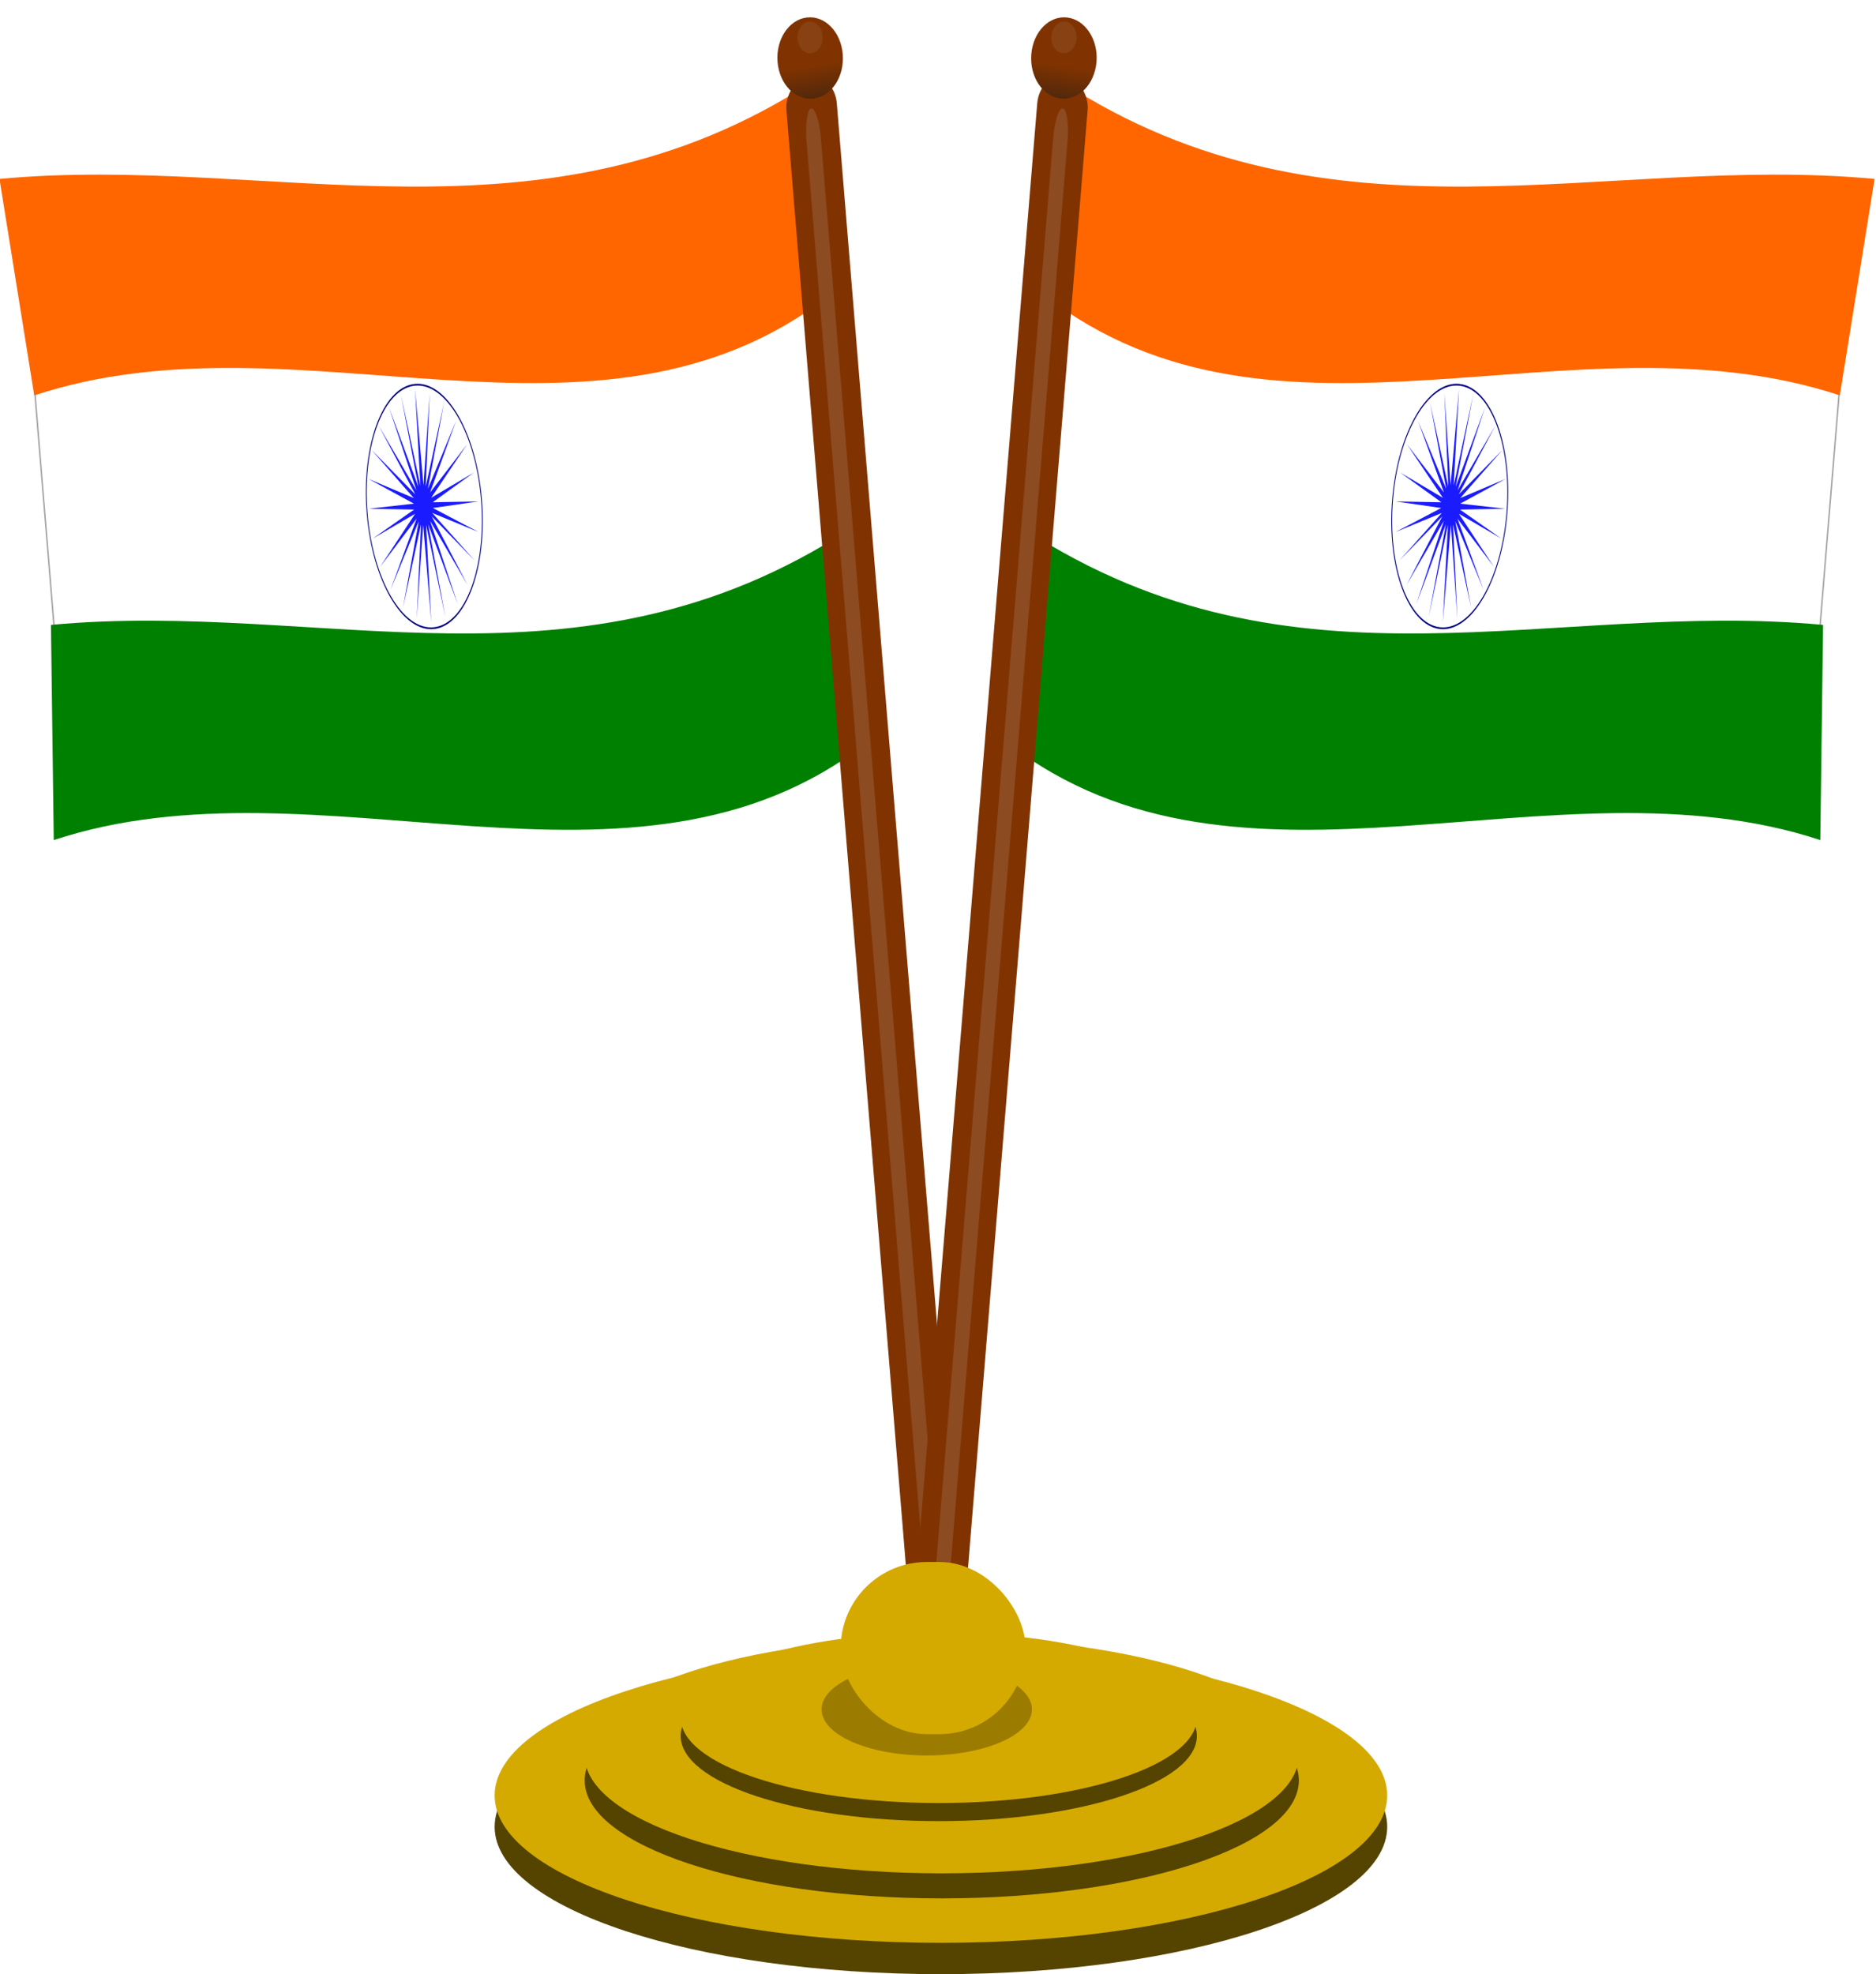 <?xml version="1.0" encoding="UTF-8"?>
<svg version="1.1" viewBox="0 0 214 225.13" xmlns="http://www.w3.org/2000/svg" xmlns:xlink="http://www.w3.org/1999/xlink">
<defs>
<filter id="c" x="-2.234" y="-.025" width="5.468" height="1.049" color-interpolation-filters="sRGB">
<feGaussianBlur stdDeviation="3.156"/>
</filter>
<filter id="b" x="-.637" y="-.617" width="2.274" height="2.234" color-interpolation-filters="sRGB">
<feGaussianBlur stdDeviation="4.053"/>
</filter>
<linearGradient id="a" x1="907.66" x2="907.95" y1="172.24" y2="165.55" gradientUnits="userSpaceOnUse">
<stop stop-color="#1a1a1a" offset="0"/>
<stop stop-color="#1a1a1a" stop-opacity="0" offset="1"/>
</linearGradient>
<filter id="d" x="-.161" y="-.533" width="1.323" height="2.065" color-interpolation-filters="sRGB">
<feGaussianBlur stdDeviation="2.582"/>
</filter>
</defs>
<g transform="translate(-21.571 -11.224)">
<g transform="matrix(.625 0 0 .625 -496.24 -75.704)">
<g transform="matrix(-.779 .093 .077 .938 1670.1 -93.155)">
<rect x="911.03" y="212.09" width="182.47" height="61.966" fill="#fff" opacity=".597" stroke="#666" stroke-width=".335"/>
<path d="m907.27 260.67c65.824 27.546 123.58 1.342 186.92 0l3.449 41.518c-63.462-10.821-132.98 29.371-190.37 0z" fill="#008000"/>
<g transform="matrix(.676 0 0 1.194 330.96 -48.945)">
<path transform="matrix(.068 0 0 .068 1040.3 212.36)" d="m-337.14 515.22c0 160.95-130.48 291.43-291.43 291.43s-291.43-130.48-291.43-291.43 130.48-291.43 291.43-291.43 291.43 130.48 291.43 291.43z" fill="none" stroke="#000080" stroke-width="4.178"/>
<path transform="matrix(.048 0 0 .048 1008.3 227.31)" d="m67.149 685.14-242.69-219.42 163.56 284.42-177.81-272.84 86.658 317.75-101.91-315.95-0.465 331.48-20.37-329.67-83.898 319.46 68.84-320.65-164.63 280.73 148.37-291.32-229.28 230.15 215.12-244.34-280.22 165.21 275.02-176.79-319.67 82.674 311.94-98.912-329.17-3.985 327.25-15.461-311.58-83.4 319.81 67.803-288.07-165.2 292.65 146.9-227.42-229.91 241.18 216.74-165.66-282.74 179.61 274.74-83.32-313.28 98.87 307.9 3.5-328.32 18.76 328.31 85.51-313.2-70.75 316.13 163.51-278.75-147.25 289.34 231.76-232.07-221.2 245.27 286.31-166.75-273.4 178.76 312.62-82.54-310.11 101.33 325.07-0.97-323.15 21.02 312.7 80.81-317.6-66.25 280.32 163.63-287.95-146.66z" fill="#00f" opacity=".891"/>
</g>
<path d="m907.27 173.57c65.824 27.546 127.03 1.342 190.37 0l-3.942 42.503c-63.462-10.821-129.04 28.386-186.43-0.985z" fill="#f60"/>
<rect x="901.92" y="172.37" width="11.825" height="308.44" ry="5.913" fill="#803300"/>
<rect transform="matrix(1 0 0 .98 0 9.741)" x="906.28" y="172.37" width="3.39" height="308.44" ry="5.913" fill="#ccc" filter="url(#c)" opacity=".395"/>
<g transform="translate(-.582)">
<path transform="translate(.985 4.927)" d="m914.48 164c0 4.354-3.419 7.883-7.637 7.883-4.218 0-7.637-3.53-7.637-7.883 0-4.354 3.419-7.883 7.637-7.883 4.218 0 7.637 3.53 7.637 7.883z" fill="#803300"/>
<path transform="matrix(.387 0 0 .391 556.5 100.83)" d="m914.48 164c0 4.354-3.419 7.883-7.637 7.883-4.218 0-7.637-3.53-7.637-7.883 0-4.354 3.419-7.883 7.637-7.883 4.218 0 7.637 3.53 7.637 7.883z" fill="#ccc" filter="url(#b)" opacity=".296"/>
<path transform="translate(.985 4.927)" d="m914.48 164c0 4.354-3.419 7.883-7.637 7.883-4.218 0-7.637-3.53-7.637-7.883 0-4.354 3.419-7.883 7.637-7.883 4.218 0 7.637 3.53 7.637 7.883z" fill="url(#a)" opacity=".473"/>
</g>
</g>
<g transform="matrix(.779 .093 -.077 .938 328.94 -93.155)">
<rect x="911.03" y="212.09" width="182.47" height="61.966" fill="#fff" opacity=".597" stroke="#666" stroke-width=".335"/>
<path d="m907.27 260.67c65.824 27.546 123.58 1.342 186.92 0l3.449 41.518c-63.462-10.821-132.98 29.371-190.37 0z" fill="#008000"/>
<g transform="matrix(.676 0 0 1.194 330.96 -48.945)">
<path transform="matrix(.068 0 0 .068 1040.3 212.36)" d="m-337.14 515.22c0 160.95-130.48 291.43-291.43 291.43s-291.43-130.48-291.43-291.43 130.48-291.43 291.43-291.43 291.43 130.48 291.43 291.43z" fill="none" stroke="#000080" stroke-width="4.178"/>
<path transform="matrix(.048 0 0 .048 1008.3 227.31)" d="m67.149 685.14-242.69-219.42 163.56 284.42-177.81-272.84 86.658 317.75-101.91-315.95-0.465 331.48-20.37-329.67-83.898 319.46 68.84-320.65-164.63 280.73 148.37-291.32-229.28 230.15 215.12-244.34-280.22 165.21 275.02-176.79-319.67 82.674 311.94-98.912-329.17-3.985 327.25-15.461-311.58-83.4 319.81 67.803-288.07-165.2 292.65 146.9-227.42-229.91 241.18 216.74-165.66-282.74 179.61 274.74-83.32-313.28 98.87 307.9 3.5-328.32 18.76 328.31 85.51-313.2-70.75 316.13 163.51-278.75-147.25 289.34 231.76-232.07-221.2 245.27 286.31-166.75-273.4 178.76 312.62-82.54-310.11 101.33 325.07-0.97-323.15 21.02 312.7 80.81-317.6-66.25 280.32 163.63-287.95-146.66z" fill="#00f" opacity=".891"/>
</g>
<path d="m907.27 173.57c65.824 27.546 127.03 1.342 190.37 0l-3.942 42.503c-63.462-10.821-129.04 28.386-186.43-0.985z" fill="#f60"/>
<rect x="901.92" y="172.37" width="11.825" height="308.44" ry="5.913" fill="#803300"/>
<rect transform="matrix(1 0 0 .98 0 9.741)" x="906.28" y="172.37" width="3.39" height="308.44" ry="5.913" fill="#ccc" filter="url(#c)" opacity=".395"/>
<g transform="translate(-.582)">
<path transform="translate(.985 4.927)" d="m914.48 164c0 4.354-3.419 7.883-7.637 7.883-4.218 0-7.637-3.53-7.637-7.883 0-4.354 3.419-7.883 7.637-7.883 4.218 0 7.637 3.53 7.637 7.883z" fill="#803300"/>
<path transform="matrix(.387 0 0 .391 556.5 100.83)" d="m914.48 164c0 4.354-3.419 7.883-7.637 7.883-4.218 0-7.637-3.53-7.637-7.883 0-4.354 3.419-7.883 7.637-7.883 4.218 0 7.637 3.53 7.637 7.883z" fill="#ccc" filter="url(#b)" opacity=".296"/>
<path transform="translate(.985 4.927)" d="m914.48 164c0 4.354-3.419 7.883-7.637 7.883-4.218 0-7.637-3.53-7.637-7.883 0-4.354 3.419-7.883 7.637-7.883 4.218 0 7.637 3.53 7.637 7.883z" fill="url(#a)" opacity=".473"/>
</g>
</g>
<g transform="matrix(1.321 0 0 1.321 -321.48 -149.63)">
<path transform="translate(0 4.327)" d="m1062.2 466.57c0 11.245-27.607 20.36-61.662 20.36s-61.662-9.116-61.662-20.36c0-11.245 27.607-20.36 61.662-20.36s61.662 9.116 61.662 20.36z" fill="#540"/>
<path d="m1062.2 466.57c0 11.245-27.607 20.36-61.662 20.36s-61.662-9.116-61.662-20.36c0-11.245 27.607-20.36 61.662-20.36s61.662 9.116 61.662 20.36z" fill="#d4aa00"/>
</g>
<g transform="matrix(1.057 0 0 1.057 -57.184 -33.767)">
<path transform="translate(0 4.327)" d="m1062.2 466.57c0 11.245-27.607 20.36-61.662 20.36s-61.662-9.116-61.662-20.36c0-11.245 27.607-20.36 61.662-20.36s61.662 9.116 61.662 20.36z" fill="#540"/>
<path d="m1062.2 466.57c0 11.245-27.607 20.36-61.662 20.36s-61.662-9.116-61.662-20.36c0-11.245 27.607-20.36 61.662-20.36s61.662 9.116 61.662 20.36z" fill="#d4aa00"/>
</g>
<g transform="matrix(.764 0 0 .764 235.43 96.076)">
<path transform="translate(0 4.327)" d="m1062.2 466.57c0 11.245-27.607 20.36-61.662 20.36s-61.662-9.116-61.662-20.36c0-11.245 27.607-20.36 61.662-20.36s61.662 9.116 61.662 20.36z" fill="#540"/>
<path d="m1062.2 466.57c0 11.245-27.607 20.36-61.662 20.36s-61.662-9.116-61.662-20.36c0-11.245 27.607-20.36 61.662-20.36s61.662 9.116 61.662 20.36z" fill="#d4aa00"/>
</g>
<path transform="matrix(1 0 0 1.445 122.16 -153.42)" d="m894.68 418.29c0 3.213-8.595 5.817-19.197 5.817s-19.197-2.604-19.197-5.817c0-3.213 8.595-5.817 19.197-5.817s19.197 2.604 19.197 5.817z" fill="#2b2200" filter="url(#d)" opacity=".58"/>
<rect x="981.94" y="424.11" width="33.74" height="31.413" ry="15.706" fill="#d4aa00"/>
</g>
</g>
</svg>
